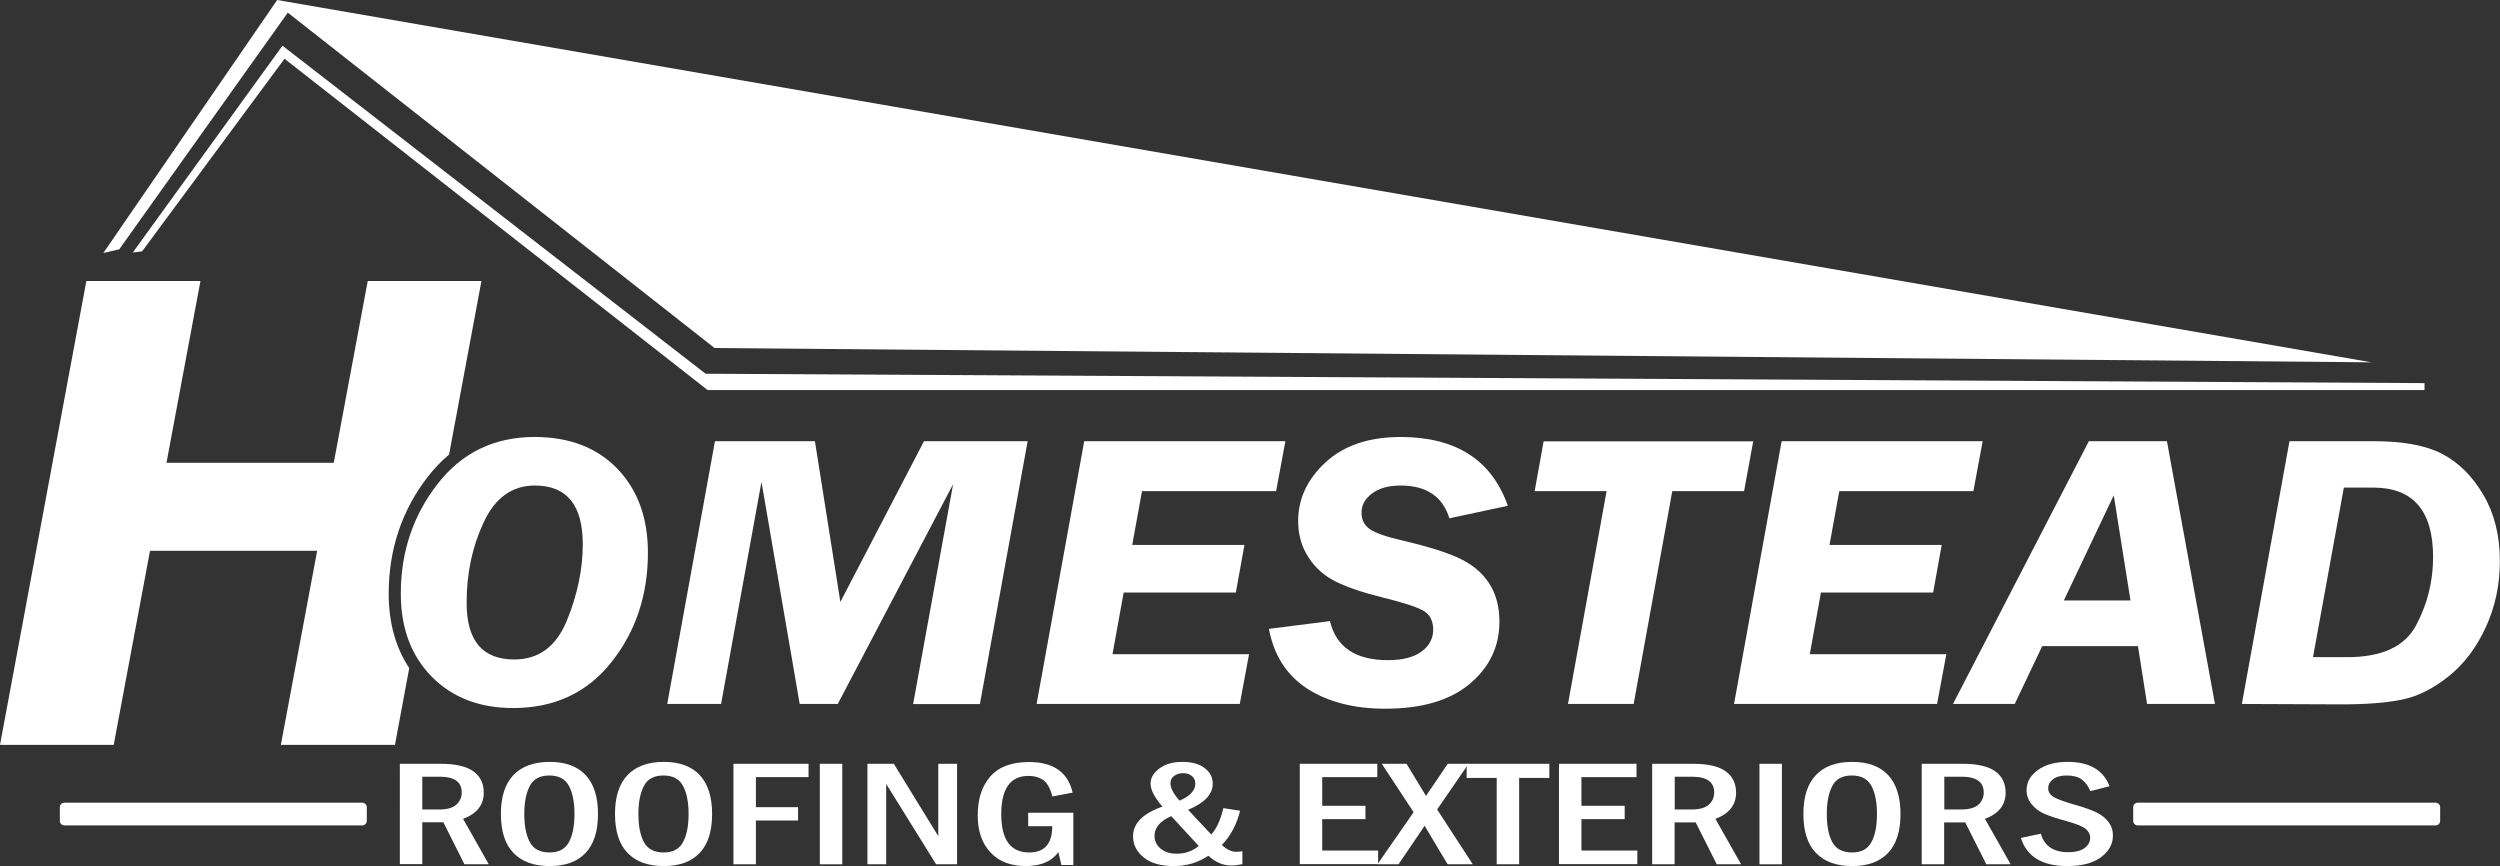 <?xml version="1.0" encoding="UTF-8"?> <!-- Generator: Adobe Illustrator 27.0.1, SVG Export Plug-In . SVG Version: 6.00 Build 0) --> <svg xmlns="http://www.w3.org/2000/svg" xmlns:xlink="http://www.w3.org/1999/xlink" version="1.1" id="Layer_1" x="0px" y="0px" viewBox="0 0 1838.2 636.8" style="enable-background:new 0 0 1838.2 636.8;" xml:space="preserve"><rect x="0" y="0" width="1838.2" height="636.8" fill="#333333" stroke="none"/> <style type="text/css"> .st0{fill:#FFFFFF;} </style> <g> <g> <polygon class="st0" points="76,186 203.8,0 1743.7,266.4 525.4,255.9 211.6,9.3 87.7,183.3 "></polygon> <polygon class="st0" points="97.6,185.7 207.7,33.6 518.8,274.8 1782.7,281.7 1782.7,286.8 520.3,286.8 209.2,43.2 104.5,184.8 "></polygon> <g> <g> <g> <path class="st0" d="M377.3,520.6c-24.8,0-44.7-7.7-59.9-23.1c-15.1-15.4-22.7-35.7-22.7-61c0-30.6,9-57.4,26.9-80.5 c17.9-23.1,41.7-34.7,71.5-34.7c25.5,0,45.8,7.8,60.8,23.3c15,15.6,22.5,36.2,22.5,61.8c0,31-8.9,57.8-26.7,80.3 C431.9,509.3,407.7,520.6,377.3,520.6z M378.1,484.9c18,0,30.9-9.5,38.7-28.6c7.8-19.1,11.7-37.8,11.7-56.1 c0-28.8-11.7-43.2-35.2-43.2c-16.7,0-29.2,9-37.6,26.9c-8.4,17.9-12.6,37.6-12.6,59.1C343,471,354.7,484.9,378.1,484.9z"></path> </g> <g> <path class="st0" d="M755.6,324.5l-35.1,193.2h-49.1L700.8,356l-84.8,161.6h-28l-28.1-163.3l-29.7,163.3h-39.6l35.1-193.2h73.5 l18.7,118.2l61.5-118.2H755.6z"></path> </g> <g> <path class="st0" d="M945.1,324.5l-6.8,36.6h-98.6l-7.2,39.6H915l-6.3,35h-82.5l-8.2,45.3h100.4l-6.8,36.6H762.2l35-193.2 H945.1z"></path> </g> <g> <path class="st0" d="M1108.7,371.9l-43,9.2c-4.9-16-16.9-24.1-35.8-24.1c-8.8,0-15.8,1.9-21,5.8c-5.2,3.9-7.8,8.5-7.8,14 c0,5.5,2.1,9.6,6.3,12.4c4.2,2.8,12.2,5.6,24.1,8.3c17.1,4,30.6,8.1,40.4,12.5c9.8,4.4,17.4,10.5,22.7,18.4 c5.3,7.9,7.9,17.5,7.9,28.8c0,18.2-7.3,33.4-21.8,45.6c-14.5,12.2-35.2,18.3-62.1,18.3c-22.9,0-42-4.9-57.2-14.6 c-15.2-9.8-24.7-24.5-28.4-44.1l44.9-5.7c4.6,19.2,18.8,28.7,42.6,28.7c10.8,0,19-2.1,24.7-6.3c5.7-4.2,8.6-9.6,8.6-16.1 c0-6.2-2.2-10.7-6.5-13.5c-4.4-2.8-14.5-6.2-30.3-10.1c-14.4-3.5-25.9-7.4-34.5-11.6c-8.6-4.2-15.4-10.2-20.4-18 c-5.1-7.8-7.6-16.7-7.6-26.7c0-16.3,6.7-30.7,20.1-43.1c13.4-12.4,31.9-18.7,55.5-18.7C1070.6,321.4,1096.8,338.2,1108.7,371.9 z"></path> </g> <g> <path class="st0" d="M1282.4,361.1h-52.8l-28.4,156.5h-48.3l28.4-156.5h-52.9l6.6-36.6h154.1L1282.4,361.1z"></path> </g> <g> <path class="st0" d="M1457.8,324.5l-6.8,36.6h-98.6l-7.2,39.6h82.5l-6.3,35h-82.5l-8.2,45.3h100.4l-6.8,36.6H1275l35-193.2 H1457.8z"></path> </g> <g> <path class="st0" d="M1628.6,517.6h-49.9l-6.7-42.5h-70.4l-20.2,42.5h-45.4l99.9-193.2h57.4L1628.6,517.6z M1517.5,441.5h49 l-12.3-77.3L1517.5,441.5z"></path> </g> <g> <path class="st0" d="M1648.4,517.6l35-193.2h61.8c21.7,0,38.6,3.1,50.6,9.4c12,6.3,22.1,16.3,30.2,30.1 c8.1,13.8,12.1,30,12.1,48.6c0,17.4-3.4,33.6-10.3,48.6c-6.9,15-16,27.1-27.4,36.2s-22.8,14.8-34.3,17.1 c-11.5,2.4-26.4,3.5-44.5,3.5L1648.4,517.6z M1700.7,483.2h25.2c25.4,0,42.3-7.8,50.6-23.4c8.3-15.6,12.5-32.3,12.5-50.2 c0-34.1-14.7-51.1-44.1-51.1h-21.5L1700.7,483.2z"></path> </g> </g> </g> <path class="st0" d="M285.8,436.5c0-32.5,9.7-61.4,28.8-86c4.8-6.2,10-11.6,15.6-16.3l23.8-127.6h-83.6l-25,133.7H122.4l25-133.7 H63.5L0,547.7h83.6l26.7-142.7h122.9l-26.7,142.7h83.9l10.5-56.5C290.9,476.2,285.8,457.8,285.8,436.5z"></path> </g> <g> <g> <path class="st0" d="M294.1,561.6H324c10.8,0,18.8,1.8,24,5.5c5.1,3.6,7.7,8.9,7.7,15.7c0,9.1-5.1,15.5-15.2,19.3l18.9,33.4 h-17.9L326,604.6h-15.5v30.8h-16.5V561.6z M310.5,571.1v24.1h12.6c5.6,0,9.8-1.2,12.4-3.5c2.6-2.3,4-5.3,4-9 c0-7.7-5.4-11.6-16.2-11.6H310.5z"></path> <path class="st0" d="M439.7,598.5c0,12.6-3,22.2-9.1,28.6c-6.1,6.5-14.9,9.7-26.4,9.7c-11.6,0-20.5-3.2-26.7-9.7 c-6.2-6.4-9.2-16-9.2-28.7c0-12.6,3.1-22.1,9.2-28.5s15-9.7,26.7-9.7c11.5,0,20.3,3.2,26.4,9.7 C436.6,576.3,439.7,585.9,439.7,598.5z M422.4,598.5c0-8.8-1.4-15.7-4.1-20.7c-2.7-5-7.5-7.6-14.4-7.6c-6.8,0-11.6,2.5-14.3,7.6 c-2.7,5.1-4.1,12-4.1,20.7c0,8.6,1.3,15.5,4,20.6c2.7,5.1,7.5,7.7,14.6,7.7c6.7,0,11.4-2.5,14.1-7.4 C421,614.4,422.4,607.4,422.4,598.5z"></path> <path class="st0" d="M523.6,598.5c0,12.6-3,22.2-9.1,28.6c-6.1,6.5-14.9,9.7-26.4,9.7c-11.6,0-20.5-3.2-26.7-9.7 c-6.2-6.4-9.2-16-9.2-28.7c0-12.6,3.1-22.1,9.2-28.5s15-9.7,26.7-9.7c11.5,0,20.3,3.2,26.4,9.7 C520.5,576.3,523.6,585.9,523.6,598.5z M506.3,598.5c0-8.8-1.4-15.7-4.1-20.7c-2.7-5-7.5-7.6-14.4-7.6c-6.8,0-11.6,2.5-14.3,7.6 c-2.7,5.1-4.1,12-4.1,20.7c0,8.6,1.3,15.5,4,20.6c2.7,5.1,7.5,7.7,14.6,7.7c6.7,0,11.4-2.5,14.1-7.4 C504.9,614.4,506.3,607.4,506.3,598.5z"></path> <path class="st0" d="M539.3,561.6h55.2v9.8h-38.7v22.1h31v9.8h-31v32.2h-16.5V561.6z"></path> <path class="st0" d="M602.8,561.6h16.5v73.9h-16.5V561.6z"></path> <path class="st0" d="M637.8,561.6h19.4l32.7,53.2v-53.2h13.8v73.9h-15.4l-36.7-59.1v59.1h-13.8V561.6z"></path> <path class="st0" d="M756,597.6h33.2V636h-8.8l-2.2-9.4c-5,6.8-13,10.2-23.9,10.2c-11.1,0-19.8-3.3-26-10 c-6.3-6.7-9.4-15.8-9.4-27.2c0-12.1,3.1-21.7,9.3-28.7c6.2-7.1,15.7-10.6,28.5-10.6c17.8,0,28.5,7.5,32,22.5l-14.9,2.8 c-1.7-6.3-4.1-10.5-7.1-12.3c-3-1.9-6.4-2.8-10.5-2.8c-13.3,0-20,9.4-20,28.1c0,18.8,6.8,28.2,20.5,28.2c11.3,0,17-6.4,17-19.3 H756V597.6z"></path> <path class="st0" d="M899.5,594.2l12.3,1.9c-2.4,10-6.9,18.4-13.4,25.2c3.6,3.3,7.1,5,10.5,5c1.1,0,2.6-0.1,4.6-0.4v9.5 c-3.1,0.6-5.7,1-7.9,1c-6.3,0-12-2.4-17.1-7.2c-7.6,5.1-16.1,7.6-25.4,7.6c-9.6,0-17-2.1-22.2-6.4c-5.2-4.2-7.8-9.4-7.8-15.4 c0-9.6,7.2-16.9,21.6-21.9c-5.8-6.7-8.7-12.3-8.7-17c0-4.2,2.2-7.9,6.5-11.1c4.3-3.2,10-4.8,16.9-4.8c7,0,12.5,1.5,16.4,4.6 c4,3,5.9,6.9,5.9,11.4c0,7.8-6,14.2-18.1,19.2l17,18.2C894.6,609.2,897.5,602.7,899.5,594.2z M861.2,600.1 c-8.2,3.6-12.3,8.4-12.3,14.4c0,3.9,1.5,7,4.5,9.5c3,2.5,6.9,3.7,11.8,3.7c6.3,0,11.7-1.9,16.2-5.7L861.2,600.1z M867.3,588.7 c7.7-3.3,11.6-7.5,11.6-12.6c0-2.2-0.8-4.1-2.5-5.5c-1.7-1.4-3.8-2.1-6.5-2.1c-2.6,0-4.8,0.7-6.6,2c-1.8,1.3-2.7,3.1-2.7,5.4 C860.6,579.4,862.8,583.7,867.3,588.7z"></path> <path class="st0" d="M955.7,561.6h57v9.8h-40.5v21.1h31.8v9.8h-31.8v23.1h41.1v10h-57.6V561.6z"></path> <path class="st0" d="M1016,561.6h18.2l14.3,23.6l16-23.6h15.3l-23.1,33.6l26.2,40.3h-18.5l-16.9-28.3l-19.2,28.3h-15.5l26.6-38.3 L1016,561.6z"></path> <path class="st0" d="M1078.5,561.6h60.7V572H1117v63.5h-16.5V572h-22.1V561.6z"></path> <path class="st0" d="M1146.3,561.6h57v9.8h-40.5v21.1h31.8v9.8h-31.8v23.1h41.1v10h-57.6V561.6z"></path> <path class="st0" d="M1214.9,561.6h29.9c10.8,0,18.8,1.8,24,5.5c5.1,3.6,7.7,8.9,7.7,15.7c0,9.1-5.1,15.5-15.2,19.3l18.9,33.4 h-17.9l-15.5-30.8h-15.5v30.8h-16.5V561.6z M1231.4,571.1v24.1h12.6c5.6,0,9.8-1.2,12.4-3.5c2.6-2.3,4-5.3,4-9 c0-7.7-5.4-11.6-16.2-11.6H1231.4z"></path> <path class="st0" d="M1293.7,561.6h16.5v73.9h-16.5V561.6z"></path> <path class="st0" d="M1397.4,598.5c0,12.6-3,22.2-9.1,28.6c-6.1,6.5-14.9,9.7-26.4,9.7c-11.6,0-20.5-3.2-26.7-9.7 c-6.2-6.4-9.2-16-9.2-28.7c0-12.6,3.1-22.1,9.2-28.5c6.1-6.5,15-9.7,26.7-9.7c11.5,0,20.3,3.2,26.4,9.7 C1394.3,576.3,1397.4,585.9,1397.4,598.5z M1380.1,598.5c0-8.8-1.4-15.7-4.1-20.7c-2.7-5-7.5-7.6-14.4-7.6s-11.6,2.5-14.3,7.6 c-2.7,5.1-4.1,12-4.1,20.7c0,8.6,1.3,15.5,4,20.6s7.5,7.7,14.6,7.7c6.7,0,11.4-2.5,14.1-7.4 C1378.7,614.4,1380.1,607.4,1380.1,598.5z"></path> <path class="st0" d="M1413.1,561.6h29.9c10.8,0,18.8,1.8,24,5.5c5.1,3.6,7.7,8.9,7.7,15.7c0,9.1-5.1,15.5-15.2,19.3l18.9,33.4 h-17.9l-15.5-30.8h-15.5v30.8h-16.5V561.6z M1429.6,571.1v24.1h12.6c5.6,0,9.8-1.2,12.4-3.5c2.6-2.3,4-5.3,4-9 c0-7.7-5.4-11.6-16.2-11.6H1429.6z"></path> <path class="st0" d="M1551.1,578.1l-14.1,3.6c-1.7-3.9-3.8-6.8-6.5-8.7c-2.7-1.9-6.4-2.8-11-2.8c-4.3,0-7.7,1-10,2.8 c-2.4,1.9-3.5,4.1-3.5,6.5c0,2.7,1.3,4.9,4,6.5c2.6,1.6,7.9,3.5,15.8,5.8c6.7,1.9,11.9,3.7,15.6,5.5s6.6,4,8.8,7 c2.3,2.9,3.4,6.3,3.4,10.1c0,6.2-2.9,11.5-8.8,15.9c-5.9,4.4-14.2,6.5-24.8,6.5c-18.4,0-29.7-6.9-34.1-20.7l14.7-3.1 c2.6,9.1,9.3,13.6,20.1,13.6c5.3,0,9.3-1,12.1-3.1c2.7-2,4.1-4.6,4.1-7.5c0-2.2-0.9-4.2-2.8-6.1c-1.9-1.9-6.6-3.9-14.1-6 c-8-2.2-13.7-4.1-17.2-5.7c-3.5-1.6-6.5-3.8-9-6.9c-2.5-3-3.7-6.5-3.7-10.3c0-5.9,2.8-10.8,8.3-14.8c5.5-4,12.8-6,22-6 C1536.3,560.2,1546.6,566.2,1551.1,578.1z"></path> </g> <path class="st0" d="M1790.9,606.9h-219.1c-1.8,0-3.3-1.5-3.3-3.3v-10.1c0-1.8,1.5-3.3,3.3-3.3h219.1c1.8,0,3.3,1.5,3.3,3.3v10.1 C1794.2,605.4,1792.7,606.9,1790.9,606.9z"></path> <path class="st0" d="M266.4,606.9H47.3c-1.8,0-3.3-1.5-3.3-3.3v-10.1c0-1.8,1.5-3.3,3.3-3.3h219.1c1.8,0,3.3,1.5,3.3,3.3v10.1 C269.7,605.4,268.2,606.9,266.4,606.9z"></path> </g> </g> </svg> 